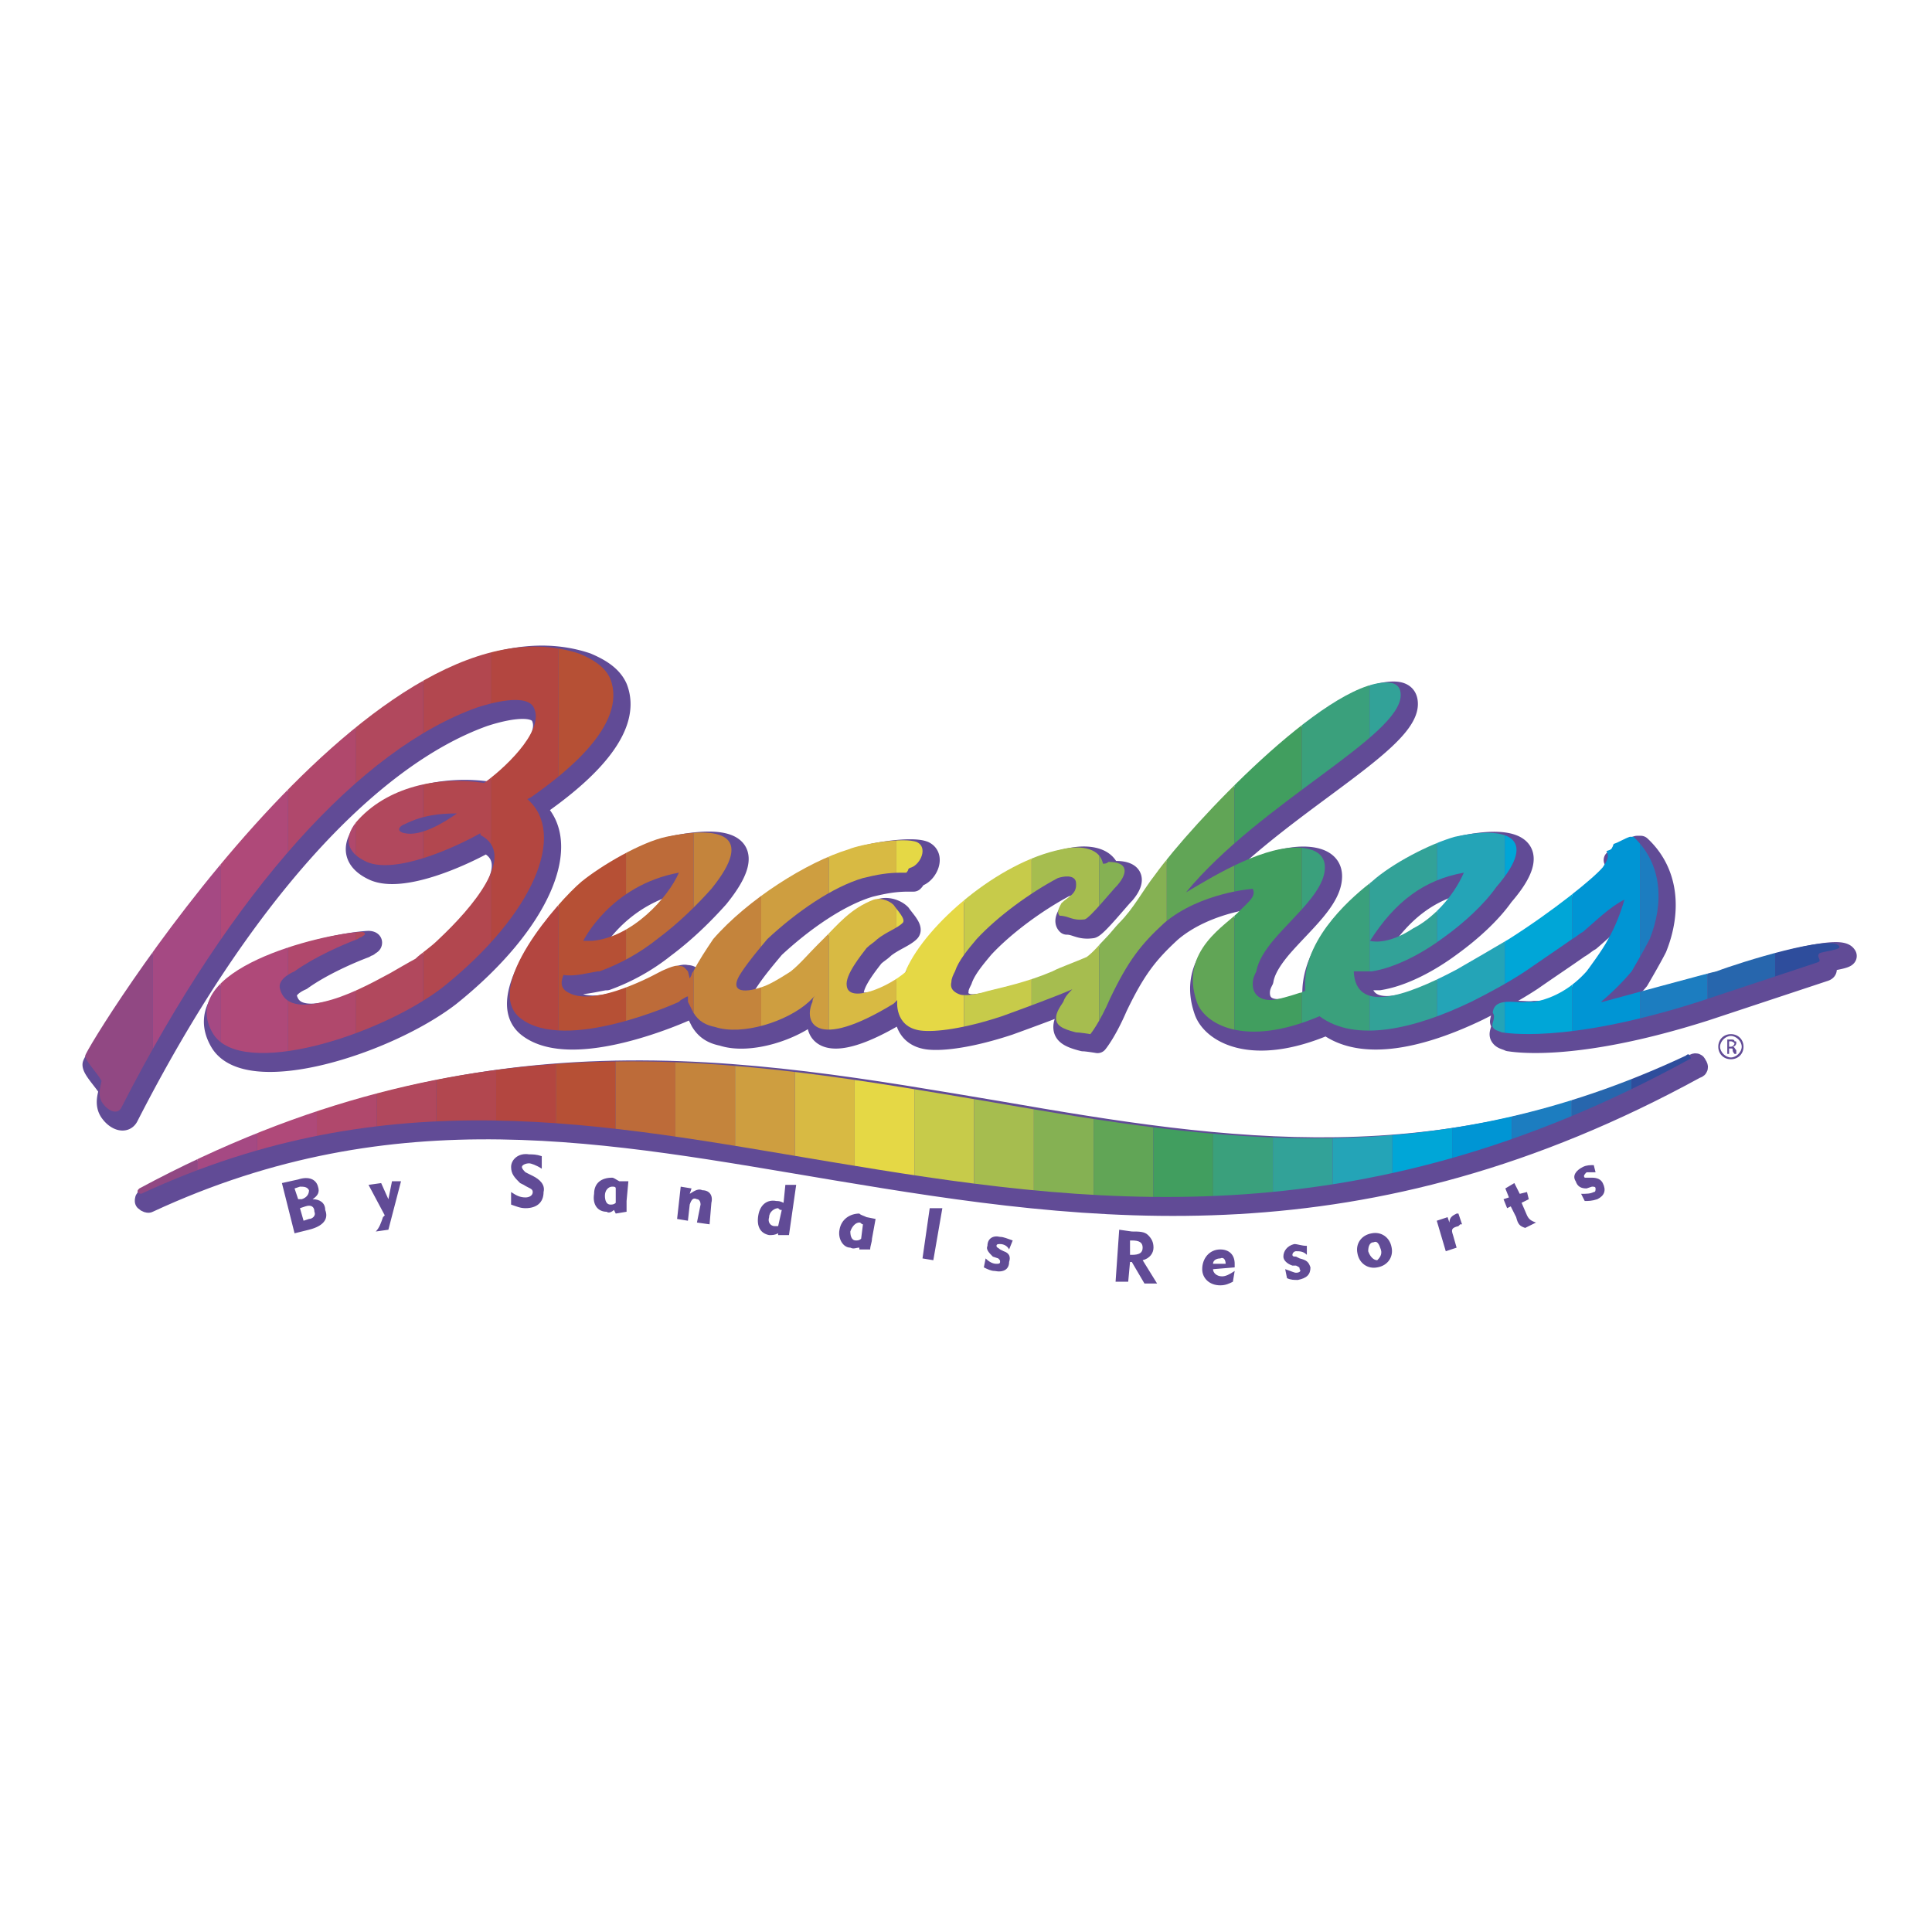 <svg xmlns="http://www.w3.org/2000/svg" xmlns:xlink="http://www.w3.org/1999/xlink" width="2500" height="2500" viewBox="0 0 192.756 192.756"><path fill-rule="evenodd" clip-rule="evenodd" fill="#fff" d="M0 0h192.756v192.756H0V0z"/><path d="M61.613 68.628c-.54-1.252-1.8-1.969-3.061-2.506-20.883-6.981-49.328 39.382-49.328 40.099 0 .535 1.26 1.789 1.62 2.506 0 .357-.54 1.432.18 2.326.54.717 1.44 1.074 1.8.357C23.986 89.572 36.768 75.609 48.29 71.492c1.08-.358 5.221-1.611 5.761.179.9 2.327-3.241 6.086-5.041 7.339-4.5-.716-9.722.358-12.782 3.938-1.26 1.611-.9 3.043 1.081 3.938 2.88 1.253 8.821-1.432 11.341-2.864v.179c3.781 1.969-.9 7.339-4.14 10.382-.9.895-1.801 1.432-2.341 1.969-.36.18-2.521 1.434-2.521 1.434-1.98 1.072-4.32 2.326-6.661 2.863-1.44.357-3.78.717-4.32-1.254-.36-1.074 1.44-1.789 1.44-1.789 1.98-1.433 4.86-2.686 6.301-3.223 0 0 .18-.179.36-.179.18-.179.36-.179.36-.358s-.36-.179-.36-.179c-3.96.179-18.723 3.759-14.762 10.204 2.88 4.475 16.562.178 22.864-4.654 9.182-7.34 12.422-15.395 8.461-18.796l.36-.179c3.061-2.148 9.722-7.16 7.922-11.814zm122.6 26.672c-.721-1.253-9.9 1.612-12.242 2.506-.18 0-11.342 3.043-11.342 3.043h-.359.18a24.578 24.578 0 0 0 3.061-3.043s1.26-2.148 1.801-3.223c1.439-3.58 1.26-7.518-1.621-10.203h-.359c-.541.179-1.08.537-1.621.716-.18.537-.18.537-.719.716.359.537 0 1.074-.361 1.611-.9 1.074-4.861 4.296-9.361 7.16-1.801 1.074-5.221 3.043-5.221 3.043-5.4 2.865-10.082 4.297-10.262.18h1.801c2.34-.357 5.041-1.791 7.201-3.401 1.98-1.432 3.961-3.222 5.221-5.012 4.5-5.191.721-6.086-4.141-5.012-2.521.716-6.301 2.685-8.281 4.475-1.621 1.253-6.662 5.37-6.662 10.203v.717c-.18 0-.359.18-.539.18-1.08.357-2.342.715-2.881.715-1.08 0-1.801-.537-1.801-1.611 0-.537.18-.895.361-1.252.18-1.074.898-2.148 1.799-3.223 2.16-2.506 5.041-4.833 5.041-7.16 0-1.611-1.619-1.969-2.881-1.969-3.779 0-8.82 3.223-10.98 4.476 7.381-8.951 21.424-15.574 21.424-19.691 0-.895-.541-1.253-1.441-1.253-6.121 0-19.443 14.142-23.043 19.154-1.262 1.611-2.16 3.401-3.602 4.833-.359.358-.9 1.074-1.439 1.611-.541.537-1.08 1.253-1.801 1.79-1.26.538-2.701 1.075-3.061 1.253l-.359.18c-2.521 1.074-5.041 1.611-6.482 1.969-.539.18-1.979.537-2.7.357-.54-.178-1.08-.537-.9-1.252 0-.359.18-.717.36-1.074.36-1.074 1.261-2.148 2.16-3.223 2.162-2.327 5.402-4.654 8.102-6.086.541-.179 1.621-.358 1.801.358.18 1.253-.721 1.432-1.439 2.148-.182.358-.541.895-.182 1.253.9 0 1.262.537 2.521.358.539-.179 2.699-2.864 3.24-3.401 1.08-1.253 1.08-2.327-.9-2.327-.18.179-.359.179-.539.179-.361-1.79-2.701-1.79-4.141-1.432-6.301 1.253-13.503 7.518-15.483 11.993v.18c-1.8 1.611-5.761 3.223-5.941 1.432-.18-1.074 1.44-3.043 1.98-3.759.36-.358.72-.537 1.08-.895.9-.716 1.98-1.074 2.521-1.611.36-.358-.54-1.253-.9-1.79-.54-.537-1.44-.716-1.98-.537-2.34.895-3.601 2.506-5.041 3.938l-.54.537c-.899.895-1.8 1.969-2.7 2.686 0 0-1.62 1.074-2.521 1.432-1.8.717-3.96.895-2.34-1.432.72-1.074 1.62-2.148 2.52-3.223 2.88-2.685 6.481-5.191 9.542-6.086 1.44-.358 2.521-.537 3.781-.537h.54c.36-.358 0-.358.541-.537.899-.358 1.62-1.969.54-2.506-1.26-.537-5.581.179-6.841.716-4.141 1.253-10.082 5.012-13.502 8.95-.72 1.074-1.44 2.148-1.98 3.223 0 0-.18.18-.18.357l-.18.357-.18-.715c-.36-.357-.36-.537-.9-.537-.36-.18-1.8.537-1.8.537-1.98 1.074-6.841 3.4-9.182 2.148-.72-.359-.9-.896-.54-1.791 1.08.18 2.34-.178 3.42-.357h.18a20.529 20.529 0 0 0 5.761-3.223c2.161-1.611 3.961-3.401 5.401-5.012 4.5-5.549.72-6.265-4.501-5.191-2.521.537-6.481 2.864-8.462 4.475-2.34 1.969-9.901 10.562-6.121 13.605 4.5 3.58 15.843-1.611 15.843-1.611l.18-.18c.36-.178.54-.357.72-.357v.537l.54 1.074c.54.895 1.261 1.252 2.16 1.432 2.701.895 7.201-.537 9.362-2.506l.72-.717c-.18.18-.36.359-.36.717-.9 1.969.18 5.012 8.102.18l.36-.359s-.36 2.686 2.34 3.043c1.44.18 4.321-.178 8.102-1.432 1.98-.715 5.4-1.969 7.021-2.686-.361.359-.721.717-.9 1.254-.361.537-.721 1.074-.721 1.611 0 .715.541 1.074 1.98 1.432.359 0 1.439.18 1.439.18s.9-1.074 1.98-3.58c1.801-3.76 3.061-5.371 5.402-7.519 3.6-3.043 8.82-3.401 8.82-3.401.361.716-.359 1.253-1.26 2.148-1.26 1.432-6.121 3.938-4.32 9.129.719 2.148 4.68 4.654 12.242 1.432 3.6 2.686 9.541 1.254 15.121-1.432 1.801-.895 3.781-1.969 5.402-3.043 1.799-1.254 3.42-2.328 4.68-3.223.361-.179.721-.537 1.08-.716 1.26-1.074 2.701-2.506 4.141-3.222-.359 1.253-.9 2.685-1.619 3.938-.541 1.074-2.16 3.223-2.16 3.223-1.441 1.611-3.242 2.686-5.221 3.043h-.721c-1.08.18-3.24-.537-3.422 1.074.361.537-.18 1.074 0 1.432.182.357.541.357.9.537.182 0 6.121 1.254 19.623-3.043l11.883-3.938c.541-.18-.18-.538.18-.896.177-.181 2.339-.36 1.978-.718zm-46.807-.537c2.52-3.938 5.4-6.086 9.361-6.802-1.08 2.506-3.24 4.654-5.041 5.549-2.701 1.79-4.32 1.253-4.32 1.253zm-68.952-6.802c-1.081 2.506-4.681 6.444-8.642 6.802h-.9s2.701-5.549 9.542-6.802zm-27.365-3.938c-.9-.179-.54-.716 0-.896 1.8-.895 3.421-1.074 5.221-1.074-1.26.896-3.601 2.328-5.221 1.97z" fill-rule="evenodd" clip-rule="evenodd" fill="#614b96" stroke="#614b96" stroke-width="1.989" stroke-linecap="round" stroke-linejoin="round" stroke-miterlimit="2.613"/><path d="M168.91 106.221c-25.203 11.814-46.447 8.592-69.131 4.652-25.564-4.295-51.849-9.307-85.154 8.594-.18.178-.18.178-.18.357.18.18.36.18.36.18 24.664-11.457 46.088-6.982 68.591-3.223 25.744 4.297 52.568 8.055 85.875-10.203.18 0 .18-.18 0-.357 0-.18-.181-.18-.361 0z" fill-rule="evenodd" clip-rule="evenodd" fill="#614b96" stroke="#614b96" stroke-width="1.989" stroke-linecap="round" stroke-linejoin="round" stroke-miterlimit="2.613"/><path d="M29.387 123.047l1.44-.357c1.44-.359 1.98-1.074 1.62-1.971 0-.715-.54-1.074-1.26-1.074.54-.357.72-.715.54-1.252-.18-.717-.9-1.074-1.98-.717l-1.62.359 1.26 5.012zm.361-3.402l-.36-1.074.54-.178c.36 0 .721 0 .9.357 0 .357-.18.717-.72.895h-.36zm.54 2.148l-.36-1.252.541-.18c.54-.18.9 0 .9.537.18.357-.18.717-.54.717l-.541.178zM38.389 121.256l-.18.18c-.18.537-.36 1.074-.72 1.432l1.26-.178 1.26-4.834h-.9l-.36 1.789-.72-1.609-1.26.178 1.62 3.042zM50.991 118.93v1.252c.54.18.9.359 1.44.359 1.08 0 1.801-.537 1.801-1.611.18-.717-.36-1.254-1.081-1.611l-.72-.357c-.18-.18-.36-.359-.36-.537 0-.18.36-.359.721-.359.18 0 .72.18 1.26.537v-1.252c-.541-.18-.9-.18-1.26-.18-1.081-.18-1.8.537-1.8 1.254 0 .715.36 1.074.9 1.611l.36.178c.54.357.9.357.9.717 0 .357-.36.537-.72.537-.541-.001-.901-.181-1.441-.538zM62.693 117.855h-.9c-.359-.18-.54-.357-.72-.357-1.08 0-1.8.537-1.8 1.609-.18 1.074.36 1.791 1.26 1.791.18.18.54 0 .72-.18l.18.359 1.08-.18v-1.074l.18-1.968zm-1.26.715v1.434c-.18.178-.36.178-.54.178-.36 0-.541-.357-.541-.895s.36-.895.72-.895c.181.001.361.001.361.178zM68.634 121.793l.18-1.611c.18-.537.36-.715.72-.537.18 0 .36.18.36.537l-.36 1.791 1.26.178.18-2.146c.181-.717-.18-1.254-.9-1.254-.36-.18-.72 0-1.26.357l.18-.537-1.08-.178-.36 3.223 1.08.177zM79.436 118.213h-1.08l-.18 1.791c-.36-.18-.54-.18-.72-.18-.9-.18-1.621.357-1.801 1.432-.18 1.074.18 1.791 1.081 1.969.36 0 .54 0 .9-.178v.178h1.08l.72-5.012zm-1.44 2.506l-.36 1.611h-.36c-.36 0-.72-.357-.54-.895 0-.537.54-.895.9-.895.179.179.179.179.36.179zM87.357 121.615l-.9-.18c-.36-.18-.54-.18-.72-.357-.9 0-1.8.537-1.98 1.611-.18.895.36 1.789 1.081 1.789.36.18.54 0 .9 0v.18h1.08c0-.359.18-.717.18-1.074l.359-1.969zm-1.26.535l-.18 1.434c-.18.178-.36.178-.54.178-.359 0-.54-.357-.54-.895.18-.537.54-.895.9-.895.18.001.18.178.36.178zM93.118 125.732l.9-5.191h-1.26l-.72 5.012 1.08.179zM98.158 126.447c.361.18.721.357 1.08.357.9.18 1.441-.178 1.441-.895.18-.537 0-.895-.541-1.074l-.359-.178c-.18-.18-.359-.18-.359-.359 0-.178.18-.178.359-.178.359 0 .721.178.9.537l.359-.896c-.539-.178-.9-.357-1.26-.357-.721-.18-1.26.18-1.26.895-.182.359.18.717.539 1.074l.541.18c.18.18.18.18.18.357 0 .18-.18.18-.359.18-.361 0-.721-.18-1.082-.537l-.179.894zM111.301 127.879h1.26l.182-1.969h.18l1.26 2.148h1.26l-1.439-2.326c.719-.18 1.08-.717 1.08-1.254s-.18-.895-.541-1.254c-.359-.357-.9-.357-1.619-.357l-1.262-.178-.361 5.19zm1.621-4.117c.719 0 1.08.18 1.08.717s-.361.717-1.08.717h-.18v-1.434h.18zM123.184 126.805c-.541.359-.9.537-1.262.537-.539 0-.898-.357-.898-.715l2.16-.18v-.357c0-.895-.541-1.432-1.441-1.432-1.08 0-1.799.895-1.799 1.969 0 .895.719 1.611 1.799 1.611.541 0 .9-.18 1.262-.359l.179-1.074zm-2.161-.715c0-.357.359-.537.719-.537.361-.18.541.18.541.537.18 0 0 0 0 0h-1.26zM128.404 127.521c.359.18.719.18 1.08.18.9-.18 1.26-.537 1.26-1.254-.18-.537-.359-.715-1.08-.895l-.359-.18c-.182 0-.361 0-.361-.178 0-.18.18-.359.361-.359.359 0 .719 0 1.08.359v-.896c-.541 0-.9-.178-1.262-.178-.719.178-1.08.715-1.08 1.252 0 .359.361.717.9.896h.361c.359.178.359.178.359.357.18.178 0 .357-.359.357-.182 0-.541-.18-1.08-.357l.18.896zM135.426 125.016c.18 1.074 1.08 1.611 1.98 1.432 1.08-.178 1.619-1.074 1.439-1.969-.18-1.074-1.08-1.611-1.98-1.432-1.08.178-1.621 1.074-1.439 1.969zm1.08-.18c0-.537.18-.895.539-.895.361-.18.541.18.721.717s-.18.895-.359 1.074c-.362 0-.721-.359-.901-.896zM145.326 124.479l-.359-1.254c-.18-.535-.18-.715.539-.895l.182-.18h.18l-.361-1.072h-.18c-.359.178-.719.357-.719.895l-.182-.537-1.08.357.9 3.043 1.08-.357zM151.268 121.436c.18.715.359.895.9 1.074l1.08-.537c-.541-.18-.721-.357-.9-.717l-.539-1.252.719-.359-.18-.715-.721.178-.539-1.072-.9.535.359.896-.539.178.359.896.361-.18.54 1.075zM158.109 119.824c.359 0 .719 0 1.26-.18.721-.357.9-.895.539-1.609-.18-.359-.539-.537-1.08-.537h-.718c-.18-.18 0-.359.18-.537h.9l-.18-.717c-.361 0-.721 0-1.08.18-.721.357-1.08.895-.721 1.432.18.537.539.715 1.08.715l.539-.178c.182 0 .361 0 .361.178 0 .18 0 .359-.18.359-.361.178-.721.178-1.262.178l.362.716zM172.691 103.176c.721 0 1.26.537 1.26 1.254s-.539 1.252-1.26 1.252-1.26-.535-1.26-1.252.54-1.254 1.26-1.254zm0 .179c-.541 0-1.08.537-1.08 1.074s.539 1.074 1.08 1.074c.539 0 1.08-.537 1.08-1.074s-.541-1.074-1.08-1.074zm-.179 1.791h-.18v-1.434h.359c.179 0 .359 0 .359.18.18 0 .18 0 .18.18 0 .178-.18.357-.359.357.18 0 .18.18.359.357v.359h-.18s-.18-.18-.18-.359c0-.178 0-.178-.18-.178h-.18v.538h.002zm0-.716h.18c.18 0 .359-.18.359-.357 0 0-.18-.18-.359-.18h-.18v.537z" fill-rule="evenodd" clip-rule="evenodd" fill="#614b96"/><defs><path id="a" d="M60.893 67.733c-.541-1.253-1.801-1.969-3.061-2.506-20.884-6.981-49.329 39.382-49.329 40.097 0 .537 1.26 1.791 1.621 2.506 0 .359-.54 1.434.18 2.328.54.715 1.44 1.074 1.8.357C23.266 88.677 36.048 74.714 47.57 70.597c1.08-.358 5.221-1.611 5.761.179.9 2.328-3.241 6.086-5.041 7.34-4.5-.716-9.722.358-12.782 3.938-1.26 1.611-.9 3.043 1.08 3.938 2.881 1.253 8.822-1.432 11.342-2.864v.179c3.78 1.969-.9 7.339-4.141 10.382-.9.895-1.8 1.432-2.341 1.969-.36.179-2.52 1.432-2.52 1.432-1.98 1.074-4.321 2.328-6.661 2.865-1.44.357-3.781.715-4.321-1.254-.36-1.074 1.44-1.789 1.44-1.789 1.98-1.433 4.861-2.686 6.301-3.223 0 0 .18-.179.36-.179.18-.179.36-.179.36-.358s-.36-.179-.36-.179c-3.96.179-18.723 3.759-14.762 10.203 2.88 4.477 16.563.18 22.864-4.654 9.182-7.338 12.422-15.394 8.461-18.795l.36-.179c3.062-2.149 9.723-7.161 7.923-11.815zm122.599 26.672c-.719-1.253-9.9 1.61-12.24 2.507-.182 0-11.344 3.043-11.344 3.043h-.359.18a24.647 24.647 0 0 0 3.061-3.043s1.262-2.149 1.801-3.223c1.439-3.58 1.26-7.518-1.621-10.203h-.359c-.539.179-1.08.537-1.619.716-.182.537-.182.537-.721.716.359.537 0 1.074-.361 1.611-.898 1.074-4.859 4.296-9.361 7.16a515.717 515.717 0 0 1-5.221 3.043c-5.4 2.863-10.082 4.297-10.262.18h1.801c2.34-.359 5.041-1.791 7.201-3.402 1.98-1.433 3.961-3.223 5.221-5.013 4.502-5.191.721-6.086-4.141-5.012-2.52.716-6.301 2.685-8.281 4.475-1.621 1.253-6.66 5.37-6.66 10.203v.717c-.182 0-.361.178-.541.178-1.08.359-2.34.717-2.881.717-1.08 0-1.801-.537-1.801-1.611 0-.537.182-.895.361-1.252.18-1.075.9-2.149 1.801-3.223 2.16-2.506 5.039-4.833 5.039-7.16 0-1.611-1.619-1.969-2.879-1.969-3.781 0-8.822 3.222-10.982 4.475 7.381-8.95 21.424-15.573 21.424-19.69 0-.895-.541-1.253-1.441-1.253-6.121 0-19.443 14.142-23.043 19.153-1.26 1.611-2.16 3.401-3.602 4.833-.359.358-.898 1.074-1.439 1.611-.539.537-1.08 1.253-1.801 1.79-1.26.537-2.699 1.074-3.061 1.253l-.361.18c-2.52 1.074-5.041 1.609-6.48 1.969-.541.178-1.981.537-2.701.357-.54-.18-1.08-.537-.9-1.252 0-.359.18-.717.36-1.074.36-1.075 1.26-2.149 2.161-3.223 2.16-2.327 5.4-4.654 8.102-6.086.539-.179 1.619-.358 1.799.358.182 1.253-.719 1.432-1.439 2.148-.18.358-.541.895-.18 1.253.9 0 1.26.537 2.52.358.541-.179 2.701-2.864 3.24-3.401 1.08-1.253 1.08-2.327-.898-2.327-.182.179-.361.179-.541.179-.359-1.79-2.701-1.79-4.141-1.432-6.301 1.253-13.502 7.519-15.483 11.994v.18c-1.8 1.609-5.761 3.221-5.941 1.432-.18-1.074 1.44-3.043 1.98-3.76.36-.358.721-.537 1.081-.895.9-.716 1.98-1.074 2.521-1.611.36-.357-.541-1.252-.9-1.79-.54-.537-1.44-.716-1.98-.537-2.34.895-3.601 2.506-5.041 3.938l-.54.537c-.9.895-1.8 1.969-2.701 2.686 0 0-1.62 1.074-2.52 1.432-1.8.715-3.961.895-2.341-1.432.721-1.075 1.62-2.149 2.521-3.223 2.88-2.685 6.481-5.191 9.542-6.086 1.44-.358 2.521-.537 3.781-.537h.54c.36-.358 0-.358.54-.537.9-.358 1.62-1.969.54-2.506-1.26-.537-5.581.179-6.841.716-4.141 1.253-10.082 5.012-13.502 8.95-.721 1.074-1.44 2.148-1.981 3.223 0 0-.18.178-.18.357l-.18.357-.18-.715c-.36-.359-.36-.538-.9-.538-.36-.179-1.801.538-1.801.538-1.98 1.074-6.841 3.4-9.181 2.146-.72-.357-.9-.895-.54-1.789 1.08.18 2.34-.18 3.42-.357h.18a20.543 20.543 0 0 0 5.761-3.223c2.161-1.611 3.961-3.401 5.401-5.012 4.501-5.55.72-6.266-4.5-5.191-2.521.537-6.481 2.864-8.461 4.475-2.34 1.969-9.902 10.561-6.121 13.605 4.501 3.58 15.843-1.611 15.843-1.611l.18-.18c.36-.18.54-.357.72-.357v.537l.54 1.074c.541.895 1.26 1.252 2.161 1.432 2.7.895 7.201-.537 9.361-2.506l.721-.717c-.181.18-.36.357-.36.717-.9 1.969.18 5.012 8.101.178l.36-.357s-.36 2.686 2.341 3.043c1.44.18 4.32-.18 8.101-1.432 1.98-.717 5.4-1.969 7.021-2.686-.359.357-.721.717-.9 1.254-.359.537-.721 1.074-.721 1.611 0 .715.541 1.072 1.98 1.432.361 0 1.441.178 1.441.178s.9-1.074 1.98-3.58c1.799-3.758 3.061-5.37 5.4-7.518 3.6-3.043 8.82-3.4 8.82-3.4.361.716-.359 1.252-1.26 2.148-1.26 1.432-6.121 3.938-4.32 9.13.721 2.146 4.682 4.654 12.242 1.432 3.6 2.686 9.541 1.252 15.123-1.432 1.799-.896 3.779-1.969 5.4-3.043 1.801-1.254 3.42-2.328 4.682-3.223.359-.179.719-.537 1.08-.716 1.26-1.074 2.699-2.506 4.141-3.222-.361 1.253-.9 2.685-1.621 3.938-.541 1.074-2.16 3.223-2.16 3.223-1.439 1.609-3.24 2.684-5.221 3.043h-.721c-1.08.178-3.24-.537-3.42 1.074.359.537-.18 1.072 0 1.432.18.357.539.357.9.537.18 0 6.121 1.252 19.623-3.043l11.881-3.939c.541-.178-.18-.537.18-.895.179-.18 2.34-.359 1.978-.717zm-46.806-.537c2.52-3.938 5.4-6.086 9.361-6.802-1.08 2.506-3.24 4.654-5.041 5.549-2.701 1.79-4.32 1.253-4.32 1.253zm-68.952-6.802c-1.08 2.506-4.681 6.444-8.642 6.802h-.9s2.701-5.549 9.542-6.802zM40.37 83.127c-.9-.179-.541-.716 0-.895 1.8-.896 3.42-1.074 5.221-1.074-1.261.895-3.601 2.328-5.221 1.969z"/></defs><clipPath id="b"><use xlink:href="#a" overflow="visible"/></clipPath><path clip-path="url(#b)" fill="#914883" d="M8.504 58.246h6.744v52.987H8.504z"/><path clip-path="url(#b)" fill="#a54983" d="M15.248 58.246h6.745v52.987h-6.745z"/><path clip-path="url(#b)" fill="#af4979" d="M21.993 58.246h6.744v52.987h-6.744z"/><path clip-path="url(#b)" fill="#b0486c" d="M28.737 58.246h6.744v52.987h-6.744z"/><path clip-path="url(#b)" fill="#b1485d" d="M35.481 58.246h6.744v52.987h-6.744z"/><path clip-path="url(#b)" fill="#b2474f" d="M42.225 58.246h6.744v52.987h-6.744z"/><path clip-path="url(#b)" fill="#b34640" d="M48.969 58.246h6.744v52.987h-6.744z"/><path clip-path="url(#b)" fill="#b65035" d="M55.713 58.246h6.744v52.987h-6.744z"/><path clip-path="url(#b)" fill="#bd6b39" d="M62.458 58.246h6.744v52.987h-6.744z"/><path clip-path="url(#b)" fill="#c4843c" d="M69.202 58.246h6.744v52.987h-6.744z"/><path clip-path="url(#b)" fill="#ce9e40" d="M75.946 58.246h6.744v52.987h-6.744z"/><path clip-path="url(#b)" fill="#d8ba43" d="M82.69 58.246h6.744v52.987H82.69z"/><path clip-path="url(#b)" fill="#e5d845" d="M89.434 58.246h6.744v52.987h-6.744z"/><path clip-path="url(#b)" fill="#c7cb4a" d="M96.178 58.246h6.744v52.987h-6.744z"/><path clip-path="url(#b)" fill="#a6bd4f" d="M102.922 58.246h6.744v52.987h-6.744z"/><path clip-path="url(#b)" fill="#85b153" d="M109.666 58.246h6.744v52.987h-6.744z"/><path clip-path="url(#b)" fill="#61a556" d="M116.41 58.246h6.746v52.987h-6.746z"/><path clip-path="url(#b)" fill="#419e5f" d="M123.156 58.246h6.744v52.987h-6.744z"/><path clip-path="url(#b)" fill="#3aa07c" d="M129.9 58.246h6.744v52.987H129.9z"/><path clip-path="url(#b)" fill="#32a298" d="M136.645 58.246h6.744v52.987h-6.744z"/><path clip-path="url(#b)" fill="#24a4b7" d="M143.389 58.246h6.744v52.987h-6.744z"/><path clip-path="url(#b)" fill="#00a6d7" d="M150.133 58.246h6.744v52.987h-6.744z"/><path clip-path="url(#b)" fill="#0095d4" d="M156.877 58.246h6.744v52.987h-6.744z"/><path clip-path="url(#b)" fill="#1c7dc0" d="M163.621 58.246h6.744v52.987h-6.744z"/><path clip-path="url(#b)" fill="#2766ad" d="M170.365 58.246h6.744v52.987h-6.744z"/><path clip-path="url(#b)" fill="#2e4d9c" d="M177.109 58.246h6.744v52.987h-6.744z"/><g><defs><path id="c" d="M168.191 105.324c-25.205 11.814-46.449 8.594-69.133 4.654-25.564-4.297-51.848-9.309-85.154 8.592-.18.18-.18.18-.18.359a.56.56 0 0 0 .36.178c24.664-11.455 46.087-6.98 68.591-3.221 25.744 4.295 52.568 8.055 85.875-10.205.18 0 .18-.178 0-.357.001-.178-.179-.178-.359 0z"/></defs><clipPath id="d"><use xlink:href="#c" overflow="visible"/></clipPath><path clip-path="url(#d)" fill="#914883" d="M13.725 100.67h5.961v23.271h-5.961z"/><path clip-path="url(#d)" fill="#a54983" d="M19.687 100.67h5.962v23.271h-5.962z"/><path clip-path="url(#d)" fill="#af4979" d="M25.648 100.67h5.961v23.271h-5.961z"/><path clip-path="url(#d)" fill="#b0486c" d="M31.61 100.67h5.962v23.271H31.61z"/><path clip-path="url(#d)" fill="#b1485d" d="M37.572 100.67h5.962v23.271h-5.962z"/><path clip-path="url(#d)" fill="#b2474f" d="M43.534 100.67h5.962v23.271h-5.962z"/><path clip-path="url(#d)" fill="#b34640" d="M49.496 100.67h5.961v23.271h-5.961z"/><path clip-path="url(#d)" fill="#b65035" d="M55.457 100.67h5.962v23.271h-5.962z"/><path clip-path="url(#d)" fill="#bd6b39" d="M61.419 100.67h5.961v23.271h-5.961z"/><path clip-path="url(#d)" fill="#c4843c" d="M67.38 100.67h5.962v23.271H67.38z"/><path clip-path="url(#d)" fill="#ce9e40" d="M73.342 100.67h5.962v23.271h-5.962z"/><path clip-path="url(#d)" fill="#d8ba43" d="M79.304 100.67h5.962v23.271h-5.962z"/><path clip-path="url(#d)" fill="#e5d845" d="M85.266 100.67h5.961v23.271h-5.961z"/><path clip-path="url(#d)" fill="#c7cb4a" d="M91.228 100.67h5.962v23.271h-5.962z"/><path clip-path="url(#d)" fill="#a6bd4f" d="M97.189 100.67h5.961v23.271h-5.961z"/><path clip-path="url(#d)" fill="#85b153" d="M103.15 100.67h5.963v23.271h-5.963z"/><path clip-path="url(#d)" fill="#61a556" d="M109.113 100.67h5.961v23.271h-5.961z"/><path clip-path="url(#d)" fill="#419e5f" d="M115.074 100.67h5.963v23.271h-5.963z"/><path clip-path="url(#d)" fill="#3aa07c" d="M121.037 100.67h5.961v23.271h-5.961z"/><path clip-path="url(#d)" fill="#32a298" d="M126.998 100.67h5.961v23.271h-5.961z"/><path clip-path="url(#d)" fill="#24a4b7" d="M132.959 100.67h5.963v23.271h-5.963z"/><path clip-path="url(#d)" fill="#00a6d7" d="M138.922 100.67h5.961v23.271h-5.961z"/><path clip-path="url(#d)" fill="#0095d4" d="M144.883 100.67h5.963v23.271h-5.963z"/><path clip-path="url(#d)" fill="#1c7dc0" d="M150.846 100.67h5.961v23.271h-5.961z"/><path clip-path="url(#d)" fill="#2766ad" d="M156.807 100.67h5.963v23.271h-5.963z"/><path clip-path="url(#d)" fill="#2e4d9c" d="M162.77 100.67h5.961v23.271h-5.961z"/></g></svg>